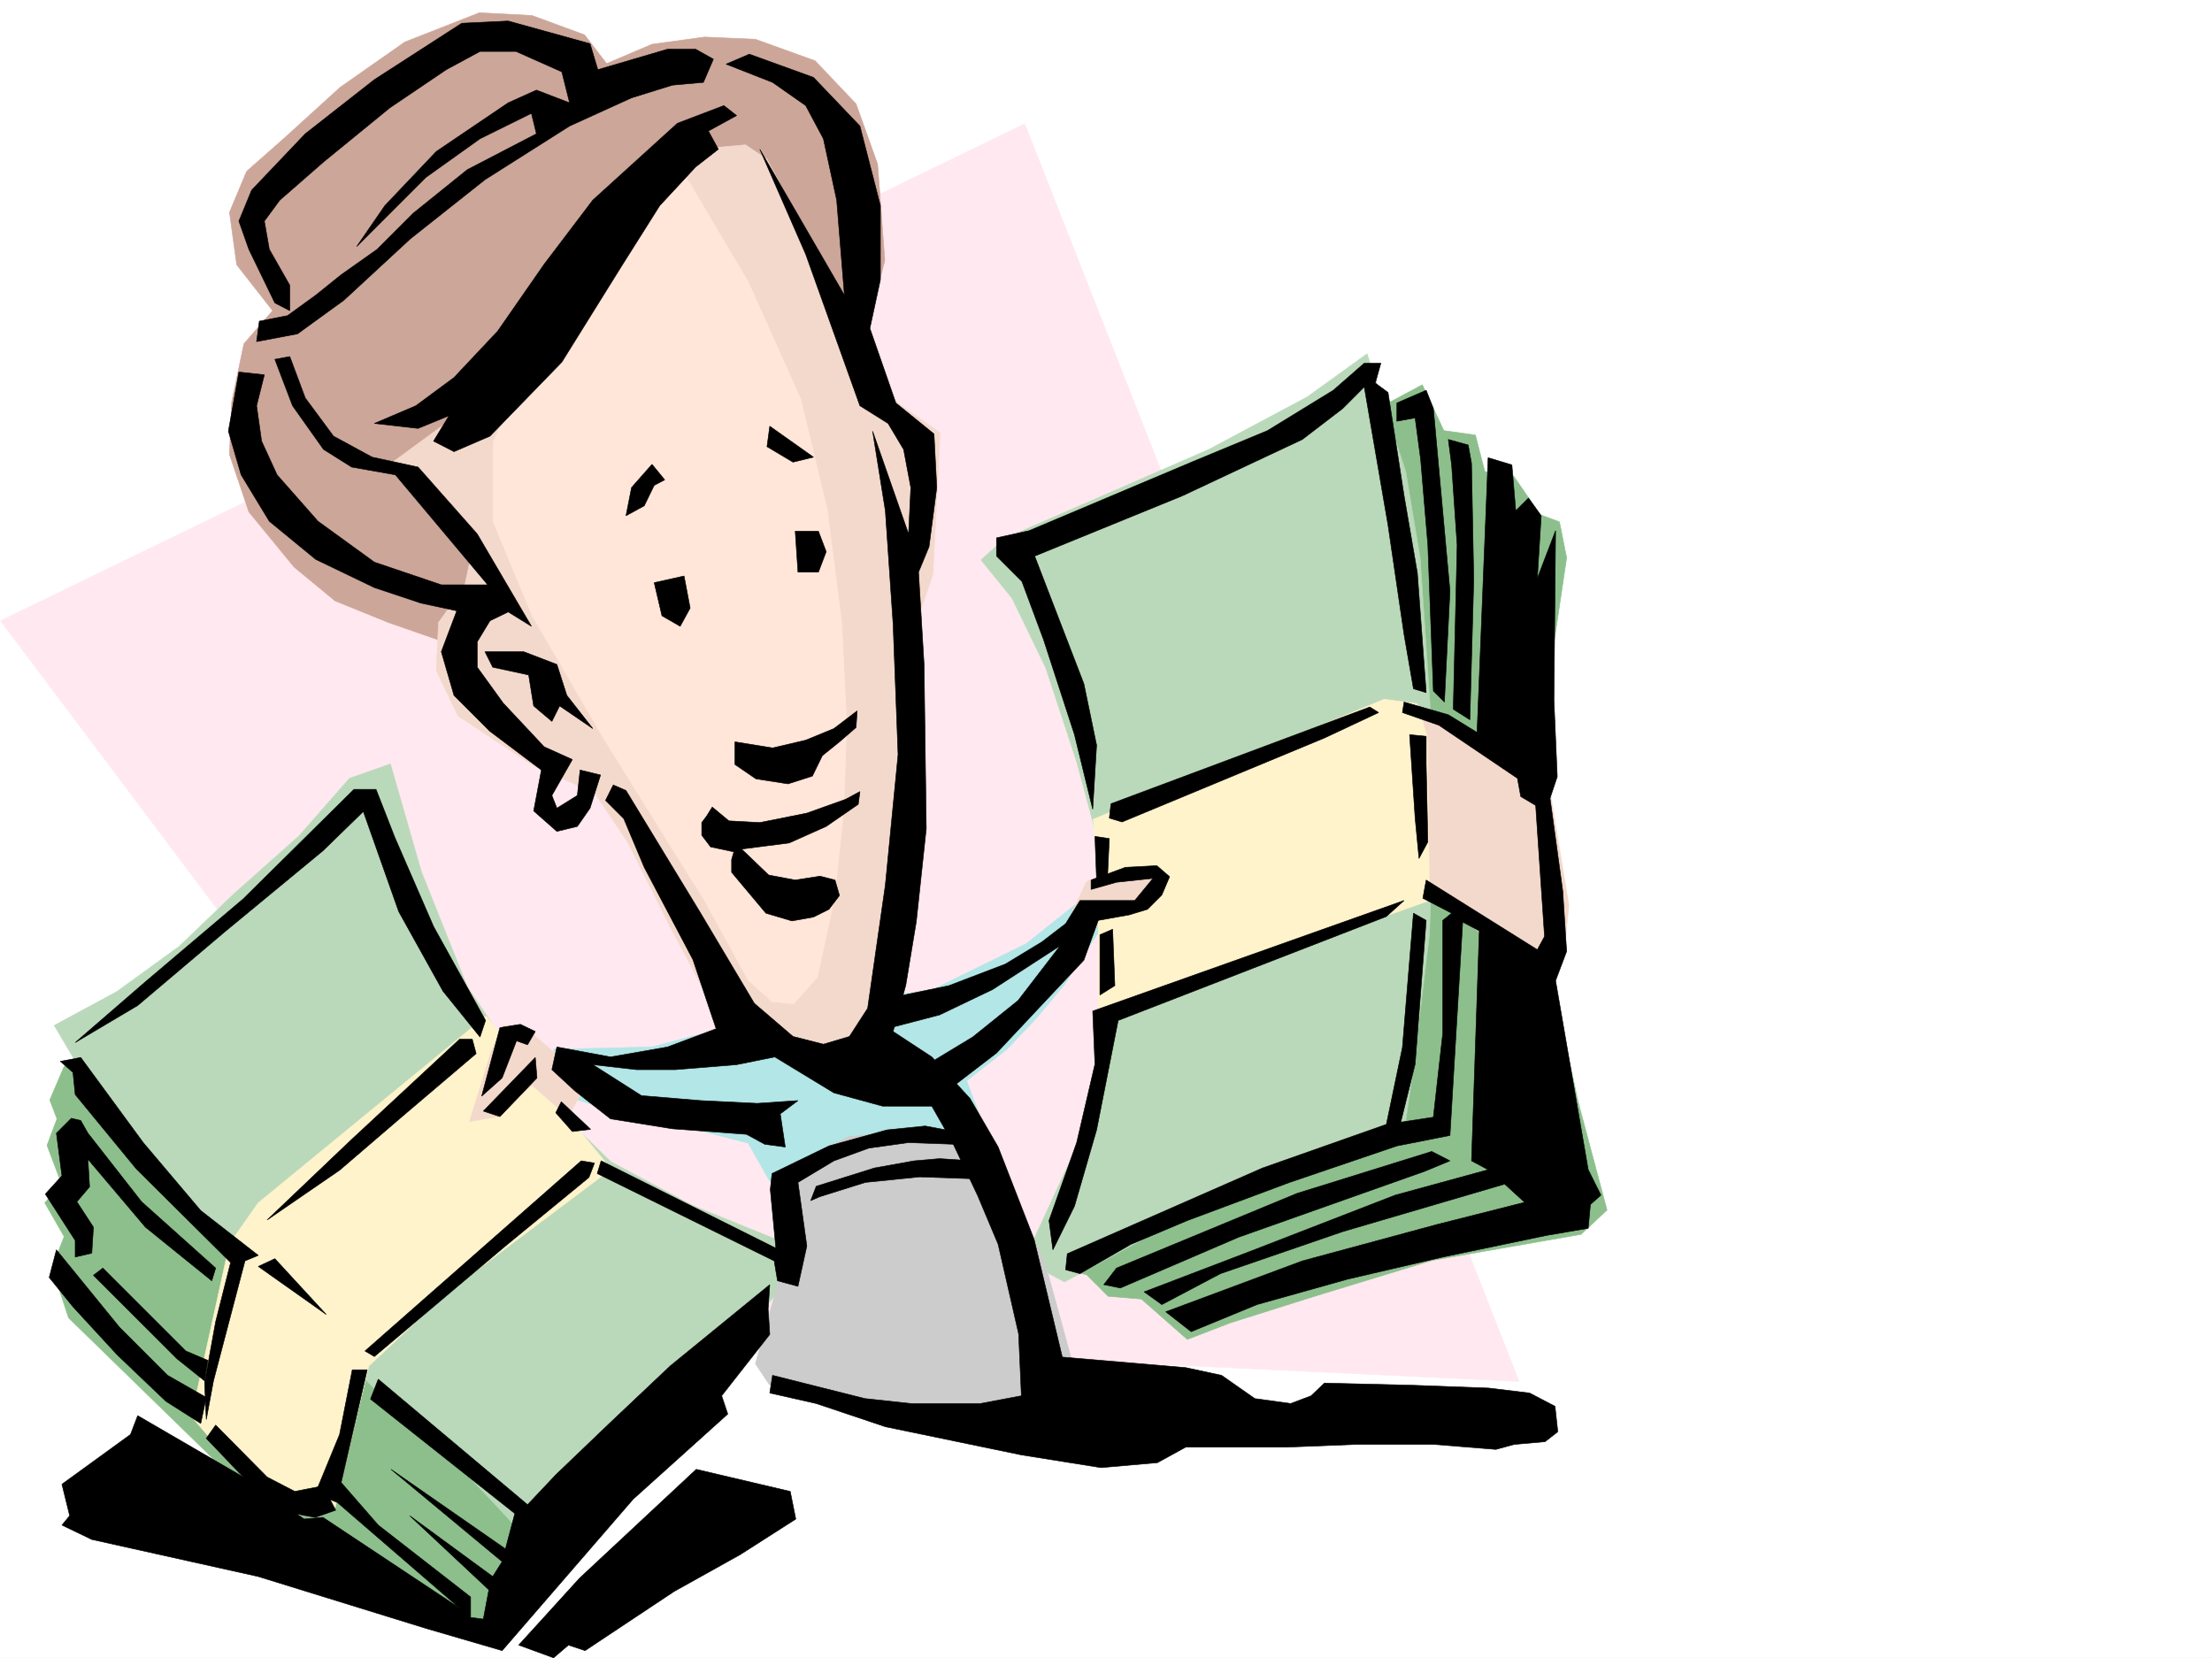 <svg xmlns="http://www.w3.org/2000/svg" width="2997.016" height="2246.646"><rect width="100%" height="100%" fill="#808080" stroke="none"/><defs><clipPath id="a"><path d="M0 0h2997v2244.137H0Zm0 0"/></clipPath></defs><path fill="#fff" d="M0 2246.297h2997.016V0H0Zm0 0"/><g clip-path="url(#a)" transform="translate(0 2.16)"><path fill="#fff" fill-rule="evenodd" stroke="#fff" stroke-linecap="square" stroke-linejoin="bevel" stroke-miterlimit="10" stroke-width=".743" d="M.742 2244.137h2995.531V-2.16H.743Zm0 0"/></g><path fill="#ffe8f0" fill-rule="evenodd" stroke="#ffe8f0" stroke-linecap="square" stroke-linejoin="bevel" stroke-miterlimit="10" stroke-width=".743" d="m.742 841.16 1387.621-673.383 669.82 1704.02-1329.906-62.914Zm0 0"/><path fill="#8cbf8c" fill-rule="evenodd" stroke="#8cbf8c" stroke-linecap="square" stroke-linejoin="bevel" stroke-miterlimit="10" stroke-width=".743" d="m1433.328 1692.012 432.328-1137.73 61.426-32.962 29.207 62.168 42.738 5.985 12.707 49.422 38.985 6.02 35.969 52.433 26.199 9.738 9.734 48.68-23.227 155.773-9.734 172.274 9.734 230.69 38.985 179.04 38.945 146.039-35.191 32.961-201.563 35.188-159.605 48.718-113.86 35.934-58.453 22.484-62.207-54.703-44.926-3.715-29.25-29.207-65.18-15.758zM86.918 1444.863l-19.469 45.668 9.735 25.453-13.489 35.973 19.47 51.691-22.481 26.196 26.234 45.707-16.5 41.918 22.484 68.187 237.532 231.434 331.921 207.465 80.895-230.688-604.64-562.496zm0 0"/><path fill="#bad9ba" fill-rule="evenodd" stroke="#bad9ba" stroke-linecap="square" stroke-linejoin="bevel" stroke-miterlimit="10" stroke-width=".743" d="m473.54 1054.605-68.188 77.887-87.664 77.926-74.915 71.906-84.691 61.387-84.652 45.707 65.18 110.105 81.68 98.102 87.663 84.652 224.004 223.965 91.414 81.64 87.664 93.606 253.992-223.926 132.63-159.566-158.825-64.398-110.89-59.157-100.407-97.398-94.43-140.059-62.168-155.773-41.953-146.078zm0 0"/><path fill="#fff3cc" fill-rule="evenodd" stroke="#fff3cc" stroke-linecap="square" stroke-linejoin="bevel" stroke-miterlimit="10" stroke-width=".743" d="m262.242 1906.242 48.68-220.953 38.984-55.445 308.696-253.172 169.34 207.504L606.91 1750.43l-107.172 100.367-45.71 191.75-74.915 16.5-116.87-136.344zm0 0"/><path fill="#bad9ba" fill-rule="evenodd" stroke="#bad9ba" stroke-linecap="square" stroke-linejoin="bevel" stroke-miterlimit="10" stroke-width=".743" d="m1361.383 729.527 276.476-120.582 133.372-71.164 80.937-58.414 52.434 159.528 19.468 116.87 9.739 143.067 9.773 149.047-6.762 217.945-22.484 185.02-12.746 88.367-280.192 100.371-143.105 77.887-35.973 19.512-54.699-29.25 80.899-175.247 33-159.527v-182.012l-42.739-158.824-41.953-127.308-45.707-94.387-41.957-51.692zm0 0"/><path fill="#ccc" fill-rule="evenodd" stroke="#ccc" stroke-linecap="square" stroke-linejoin="bevel" stroke-miterlimit="10" stroke-width=".743" d="m1045.965 1578.156 94.387-52.433 74.953-12.707 71.164 2.968 48.718 23.227 81.641 175.285 41.953 152.805-41.953 38.941-113.86 12.746-155.85-12.746-104.165-29.207-19.473-29.207 41.957-149.832zm0 0"/><path fill="#b3e6e6" fill-rule="evenodd" stroke="#b3e6e6" stroke-linecap="square" stroke-linejoin="bevel" stroke-miterlimit="10" stroke-width=".743" d="m750.016 1421.637 133.37-3.012 84.653-22.48 29.207-16.461 266.738-38.946 126.645-62.168 81.64-65.18 22.485 39.727-52.434 80.86-38.199 45.707-39.727 41.953-54.699 42.699 35.227 94.348-90.672-29.207-104.164 9.734-58.414 29.207-48.719 32.219-29.207-51.692-74.914-19.468-77.93-13.493-98.18-32.18zm0 0"/><path fill="#f3d9cc" fill-rule="evenodd" stroke="#f3d9cc" stroke-linecap="square" stroke-linejoin="bevel" stroke-miterlimit="10" stroke-width=".743" d="m1452.059 1236.617 20.21-41.957 41.958-19.469 74.953 12.746-9.735 35.934-48.718 15.754-45.707 16.46zM750.016 1425.39l-41.954-35.972h-26.238l-16.5 35.973-29.207 94.347 38.946-6.722 45.707-42.7 48.718 42.7 22.48-38.946zm0 0"/><path fill="#cca699" fill-rule="evenodd" stroke="#cca699" stroke-linecap="square" stroke-linejoin="bevel" stroke-miterlimit="10" stroke-width=".743" d="m1169.598 465.875 29.207-113.074-9.735-130.36-29.207-81.64-55.445-58.418-80.937-29.207-68.934-3.012-71.16 9.777-61.465 26.196-29.953-38.942-71.2-26.238-71.164-3.715L548.457 56.93l-87.664 61.425-74.914 68.153-51.73 45.668-23.227 55.445 9.777 71.16 48.68 62.168-38.945 44.926-16.5 78.672-3.012 71.16 26.238 77.887 61.426 74.879 55.441 45.707 71.946 29.207 83.91 29.207H740.28zm0 0"/><path fill="#f3d9cc" fill-rule="evenodd" stroke="#f3d9cc" stroke-linecap="square" stroke-linejoin="bevel" stroke-miterlimit="10" stroke-width=".743" d="m968.04 199.996 41.952-3.754 29.207 19.473 65.219 123.594 62.168 155.777 51.691 52.43 55.446 38.945-9.739 191.746-23.222 68.191-3.012 162.54-2.973 195.46-26.234 158.825-35.973 62.168-65.18 15.718-61.425-19.472-87.664-71.16-51.688-97.36-55.445-110.89-45.707-68.149-81.68-35.934-103.383-68.19-29.246-61.388 3.012-65.18 35.191-48.679L639.13 749 528.984 628.414l123.633-90.633L785.95 391.742l94.426-156.554 54.703-32.22Zm0 0"/><path fill="#ffe6d9" fill-rule="evenodd" stroke="#ffe6d9" stroke-linecap="square" stroke-linejoin="bevel" stroke-miterlimit="10" stroke-width=".743" d="m929.055 238.941 84.691 143.067 71.16 158.785 35.973 149.793 19.473 152.8 6.765 136.305-3.754 116.868-12.746 120.585-23.226 107.094-32.22 35.973-29.206-3.012-32.219-29.207-59.2-107.836-54.698-87.664-84.653-136.3-94.425-162.54-52.434-126.566V599.207l78.668-182.012 149.09-187.992Zm0 0"/><path fill="#f3d9cc" fill-rule="evenodd" stroke="#f3d9cc" stroke-linecap="square" stroke-linejoin="bevel" stroke-miterlimit="10" stroke-width=".743" d="m1911.363 953.492 188.031 113.86 26.239 159.527-6.727 65.18-32.219 35.933-169.34-133.332-29.246-217.941zm0 0"/><path fill="#fff3cc" fill-rule="evenodd" stroke="#fff3cc" stroke-linecap="square" stroke-linejoin="bevel" stroke-miterlimit="10" stroke-width=".743" d="m1481.266 1110.05 394.125-162.538 44.925 5.98 13.493 45.707 3.011 220.957-448.793 159.528v-143.067l68.192-6.726 16.46-38.946-45.706-9.734-38.946 9.734zm0 0"/><path fill-rule="evenodd" stroke="#000" stroke-linecap="square" stroke-linejoin="bevel" stroke-miterlimit="10" stroke-width=".743" d="M942.543 66.664h-38.2l-94.386 27.723-10.52-35.227-110.886-30.695-62.91 3.012-118.395 76.402-93.644 73.39-72.688 76.399-17.246 41.957 13.492 38.2 35.227 72.648 20.215 10.476v-34.445l-27.72-48.68-6.726-38.199 20.957-28.465 59.2-51.691 89.93-73.43 76.398-51.652 45.71-24.711h48.72l62.167 27.683 10.477 41.954-44.926-17.243-38.238 17.243-97.399 65.921-69.675 73.391-38.2 55.445 93.645-93.644 73.43-52.434 69.675-34.445 6.762 27.723-93.684 48.675-73.43 59.16-48.679 48.72-48.715 34.445-34.449 27.683-38.238 27.723-38.203 7.508-3.754 27.722 55.445-10.52 62.95-45.667 89.933-83.13 101.148-80.151 114.602-72.649 83.95-38.2 55.444-17.245 41.954-3.754 13.488-31.434zm38.242 76.402-62.953 23.97-114.64 104.124-65.922 86.879-62.95 90.633-59.199 62.914-51.691 38.2-56.184 23.968 59.195 6.726 41.954-17.207-20.997 34.45 27.723 14.23 48.719-20.996 97.398-100.371 80.157-128.793 52.468-83.168 48.68-52.43 30.734-23.968-13.488-24.711 38.2-20.961zm0 0"/><path fill-rule="evenodd" stroke="#000" stroke-linecap="square" stroke-linejoin="bevel" stroke-miterlimit="10" stroke-width=".743" d="m1015.23 73.39 86.922 31.477 62.95 65.922 27.722 107.836v100.371l-14.234 65.922 35.191 101.113 51.692 41.953 3.753 72.649-10.48 80.156-14.23 34.445 7.503 125.082 2.973 222.442-13.488 125.863-14.234 86.137-17.243 62.91 52.473 34.45 51.691 56.183 38.2 65.887 48.718 125.117 38.2 159.53 167.074 14.231 48.719 10.48 44.964 31.473 48.68 6.727 27.723-10.48 17.988-17.243 121.402 3.012 101.114 3.754 55.445 6.723 34.484 17.988 3.754 34.445-17.242 13.493-41.953 3.753-24.711 6.723-83.168-6.723h-107.914l-93.645 3.711h-135.64l-38.2 21-76.402 6.723-107.914-17.242-184.316-38.2-93.645-31.437-62.953-14.234 3.754-23.965 125.121 31.473 62.207 6.726h94.387l55.445-10.48-3.754-83.907-27.722-121.328-27.723-65.922-34.445-72.648-27.723-48.68h-66.703l-65.926-17.984-80.152-48.68-51.73 10.477-83.165 6.765h-52.433l-59.2-6.765 65.922 41.957 80.196 6.723 76.402 3.753 55.441-3.753-23.964 17.988 6.761 44.926-27.722-3.715-24.75-13.492-100.368-7.504-83.949-13.493-48.68-38.199-30.73-28.426 6.762-30.734 72.648 13.492 77.184-13.492 65.922-24.71-31.434-93.645-65.965-125.079-27.719-65.886-24.714-24.75 10.48-20.957 17.242 7.508 101.153 166.253 72.687 122.11 52.434 44.926 41.21 10.476 35.231-10.476 24.711-38.204 23.969-167.035 17.242-176.77-6.766-177.515-10.476-152.8-17.246-107.84 48.718 139.316 3.012-62.914-9.734-51.688-21-35.191-38.2-23.969-73.43-205.234-62.206-142.324 114.64 197.726-10.48-128.793-17.984-83.168-23.97-44.926-44.964-31.476-62.95-24.711zM323.668 504.078l-14.23 80.152 17.242 59.16 38.203 62.91 62.949 51.692 79.414 38.203 62.95 20.996 48.679 10.477-20.957 55.406 17.203 59.196 48.719 48.68 69.676 52.433-10.477 55.406 31.473 27.723 27.722-6.727 17.204-24.71 14.234-44.966-27.723-6.726-3.715 34.449-27.722 17.242-6.762-17.242 27.719-48.68-38.2-17.246-55.445-59.156-35.226-48.68v-34.445l17.242-28.465 24.71-12.004 31.477 19.469-73.43-125.078-80.156-90.637-62.207-13.488-52.433-28.465-38.2-51.652-21-56.184-20.214 3.754 23.968 62.91 41.957 59.16 38.2 23.965 59.199 10.48 125.117 149.051h-62.91l-90.672-30.695-76.441-55.445-55.446-62.91-20.957-45.668-6.765-47.938 10.52-41.953zm0 0"/><path fill-rule="evenodd" stroke="#000" stroke-linecap="square" stroke-linejoin="bevel" stroke-miterlimit="10" stroke-width=".743" d="M657.113 883.074h52.434l44.965 17.242 13.492 41.954 35.187 44.925-44.964-30.691-10.477 20.957-24.71-20.957-6.767-41.953-48.68-10.48zM883.387 629.16l-27.723 31.473-7.508 38.203 24.711-13.492 13.492-27.719 14.23-7.469zm159.566-51.652 59.2 41.914-27.723 6.766-35.23-20.997zM926.828 780.477l-40.469 8.992 10.516 44.926 24.71 14.23 13.493-24.71zm150.613-60.684h31.434l10.52 27.723-10.52 27.718h-27.723zm-81.683 285.391 50.949 8.25 44.965-10.52 38.2-15.719 31.476-23.965-1.485 22.48-22.484 19.474-23.223 18.726-13.492 27.684-32.96 10.52-43.481-6.766-28.465-19.473zm-30.731 88.366 22.48 18.727 41.958 2.27 63.691-12.746 52.434-18.73 19.512-10.481-2.266 17.207-43.441 29.988-50.204 22.442-64.437 8.254 36.715 35.187 35.972 6.766 33.704-5.239 20.214 5.239 6.02 20.957-14.23 18.73-20.997 10.477-29.21 5.238-35.227-10.477-46.453-55.406v-17.242l3.011-10.48-31.476-6.723-12.004-15.758v-17.203l6.766-8.996zm248.754 256.927 71.946-14.977 76.398-29.207 49.465-29.992 32.215-24.711 19.472-31.434h74.172l24.754-29.992-49.465 5.281-34.445 9.735v-12.746l46.45-17.243 42.698-2.23 17.243 14.977-10.52 24.71-19.469 19.473-24.71 7.504-41.958 7.469-19.508 53.957-37.46 39.687-80.899 86.137-64.433 49.426-32.22-32.219 64.438-38.945 61.426-49.422 56.969-74.172-91.418 59.195-71.942 34.45-86.18 22.48zm-167.816 239.679 77.183-37.457 78.668-21.699 51.692-5.277 39.687 7.504v17.246l-62.172-2.27-53.957 7.508-47.195 17.203-48.719 29.207 12.004 86.14-12.004 54.7-27.718-7.508-4.497-26.937-239.761-118.36 5.277-17.242 236.75 118.355-7.508-79.41zm0 0"/><path fill-rule="evenodd" stroke="#000" stroke-linecap="square" stroke-linejoin="bevel" stroke-miterlimit="10" stroke-width=".743" d="m1105.906 1607.363 78.668-24.71 53.957-9.739 34.45-2.973 44.964 2.973 11.965 24.711-83.91-2.969-73.43 7.465-62.168 19.473-12.003 5.277zm244.254-878.578v24.711l34.45 34.445 29.246 78.672 41.953 128.832 24.715 101.114 5.238-86.88-17.242-83.163-66.668-173.02 200.035-81.64 162.617-76.403 54.703-41.914 29.207-29.246 32.219 187.289 21.738 148.266 12.707 73.43 17.242 5.238-12.004-162.536-17.945-104.125-21.738-140.054-17.242-12.75 7.504-26.938h-22.48l-41.954 36.676-89.188 54.7-101.113 41.956-221.816 93.606zm0 0"/><path fill-rule="evenodd" stroke="#000" stroke-linecap="square" stroke-linejoin="bevel" stroke-miterlimit="10" stroke-width=".743" d="m1505.234 1089.05 350.688-131.062 11.965 7.508-73.43 34.45-274.21 113.816-17.243-5.239zm-21.703 44.223 2.23 59.16 14.973-7.507 2.27-48.68zm6.727 133.293v81.641l20.254-12.707-3.012-76.402zm-9.734 103.379 421.847-149.789-24.008 21.7-363.355 140.84L1485.762 1531l-29.953 103.34-29.247 59.16-5.238-39.688 37.457-105.609 24.75-106.351zm0 0"/><path fill-rule="evenodd" stroke="#000" stroke-linecap="square" stroke-linejoin="bevel" stroke-miterlimit="10" stroke-width=".743" d="m1446.074 1698.777 264.473-116.125 167.816-59.16 21.742-104.12 14.973-182.013 17.242 9.735-14.972 194.758-19.473 78.628 44.184-6.722 12.746-113.86v-152.804l12.004-9.735-38.985-20.215 4.496-24.71 150.614 94.386 9.738-17.984-12.004-177.516-20.215-12.004-4.496-24.71-106.39-71.907-49.462-17.203 2.266-14.23 59.941 17.203 38.942 23.968 14.976-372.273 32.22 9.738 5.237 62.168 17.243-17.203 17.246 23.969-5.242 84.648 24.71-64.433-2.226 229.203 4.496 104.121-9.773 29.21 17.242 125.821 5.238 81.645-14.977 39.683 44.223 256.184 17.207 34.45-14.234 12.745-2.973 32.18-56.969 9.734-140.093 29.247-128.875 29.953-122.89 34.445-89.15 36.715-34.445-26.98 185.059-68.891 182.793-49.465 118.394-29.95-26.976-24.71-219.508 64.398-165.59 56.93-79.453 41.953-23.965-17.242 143.106-54.664 197.062-76.399 125.863-34.449-22.48-12.004 10.516-311.586-22.48-11.965-17.247 289.106-71.941 14.23-145.336 49.422-138.61 51.692-76.441 32.218-68.934 39.688-19.472-5.242zm0 0"/><path fill-rule="evenodd" stroke="#000" stroke-linecap="square" stroke-linejoin="bevel" stroke-miterlimit="10" stroke-width=".743" d="m1512.738 1718.25 244.258-101.113 182.832-56.93 24.711 12.707-34.445 14.235-251.766 89.148-160.347 68.894-22.485-4.5zm379.86-1172.219 39.722-17.242 9.739 24.75 22.48 247.152-7.508 150.575-14.972-15.016-7.47-197.73-9.773-116.086-7.468-56.188-24.75 4.496zm69.715 49.422 26.937 7.508 4.5 24.71 3.008 158.044-5.238 189.515-22.485-14.23 5.242-222.48-7.468-108.618zm-52.473 399.992 7.508 113.078 5.238 54.704 12.004-22.485-2.27-105.61v-37.456zM622.629 1408.148l-147.602 137.083-113.156 107.84 98.18-67.41 84.652-72.645 100.406-85.395-5.238-19.473zm102.637-10.48-20.215-9.734-27.723 4.496-24.71 92.863 27.722-24.711 19.472-50.207 14.973 5.242zm0 35.192-70.418 72.648 22.48 7.508 50.207-52.434zm35.23 59.94 39.723 37.419-24.75 3.008-22.48-25.454zm26.977 80.114-292.977 257.668 12.75 7.508 177.59-149.828 113.117-92.864 7.508-19.472zm255.48 167.777-134.855 110.106-82.422 77.93-72.688 69.636-38.203 40.469-202.3-170.047-10.481 26.977 195.539 155.035-12.707 47.933-155.11-107.836 150.614 125.083-12.746 20.214-112.414-82.386 107.175 100.37-7.507 39.688-17.243-2.27v-27.683l-125.12-97.398-50.204-57.672 35.227-152.8h-20.215l-17.242 87.66-32.961 80.116 29.95 12.004 165.589 143.067-185.063-122.852-25.492 2.266-82.422-56.93-143.105-83.164-9.738 25.492-92.899 67.41 10.477 42.696-10.477 12.707 40.469 19.472 225.527 50.207 227.758 70.418 102.676 29.95 177.555-205.235 128.128-115.347-8.25-24.711 65.18-83.164-2.226-34.446zm-99.625 250.204-158.121 147.523-82.422 90.633 47.23 17.246 20.215-17.246 22.485 7.508 120.62-80.157 89.93-50.164 74.919-47.937-7.508-37.457zm-285.468-608.2-70.462-127.351-52.433-120.582-25.492-65.18h-29.95l-149.87 148.305-132.59 112.375-95.168 82.383 84.652-50.204 117.652-99.59 133.367-110.105 54.704-53.215 47.937 135.598 59.938 107.84 50.207 62.168zm0 0"/><path fill-rule="evenodd" stroke="#000" stroke-linecap="square" stroke-linejoin="bevel" stroke-miterlimit="10" stroke-width=".743" d="m109.402 1432.86 84.653 115.343 77.925 92.121 77.926 60.684-17.988 7.508-42.695 162.535-9.735 52.394-2.27-50.164 14.977-82.383 20.254-80.156-128.133-127.347-82.421-100.332-3.012-29.989-17.203-14.976zm0 0"/><path fill-rule="evenodd" stroke="#000" stroke-linecap="square" stroke-linejoin="bevel" stroke-miterlimit="10" stroke-width=".743" d="m96.656 1515.242-20.215 20.215 7.47 57.711-22.485 24.71 40.469 62.915v22.48l22.484-5.277 2.226-35.191-22.44-34.446 17.202-20.215-2.23-37.457 77.926 92.118 89.89 72.648 5.242-17.203-100.37-89.89-72.688-92.903-9.735-17.203zm42.696 203.008 112.414 112.332 29.949 12.75-4.496 27.719-37.457-29.988-113.157-113.079zm-62.911-24.75 85.395 104.867 65.18 65.18 52.472 29.95-7.508 35.23-47.195-29.993-65.96-62.91-59.942-65.14-32.219-39.727zm215.754 237.453 69.676 70.418 37.496 19.473 38.2-7.508 17.245 32.96-27.722 9.74-54.703-9.74-92.899-97.355zm80.192-225.449 69.68 75.656-92.16-65.18zm0 0"/></svg>
